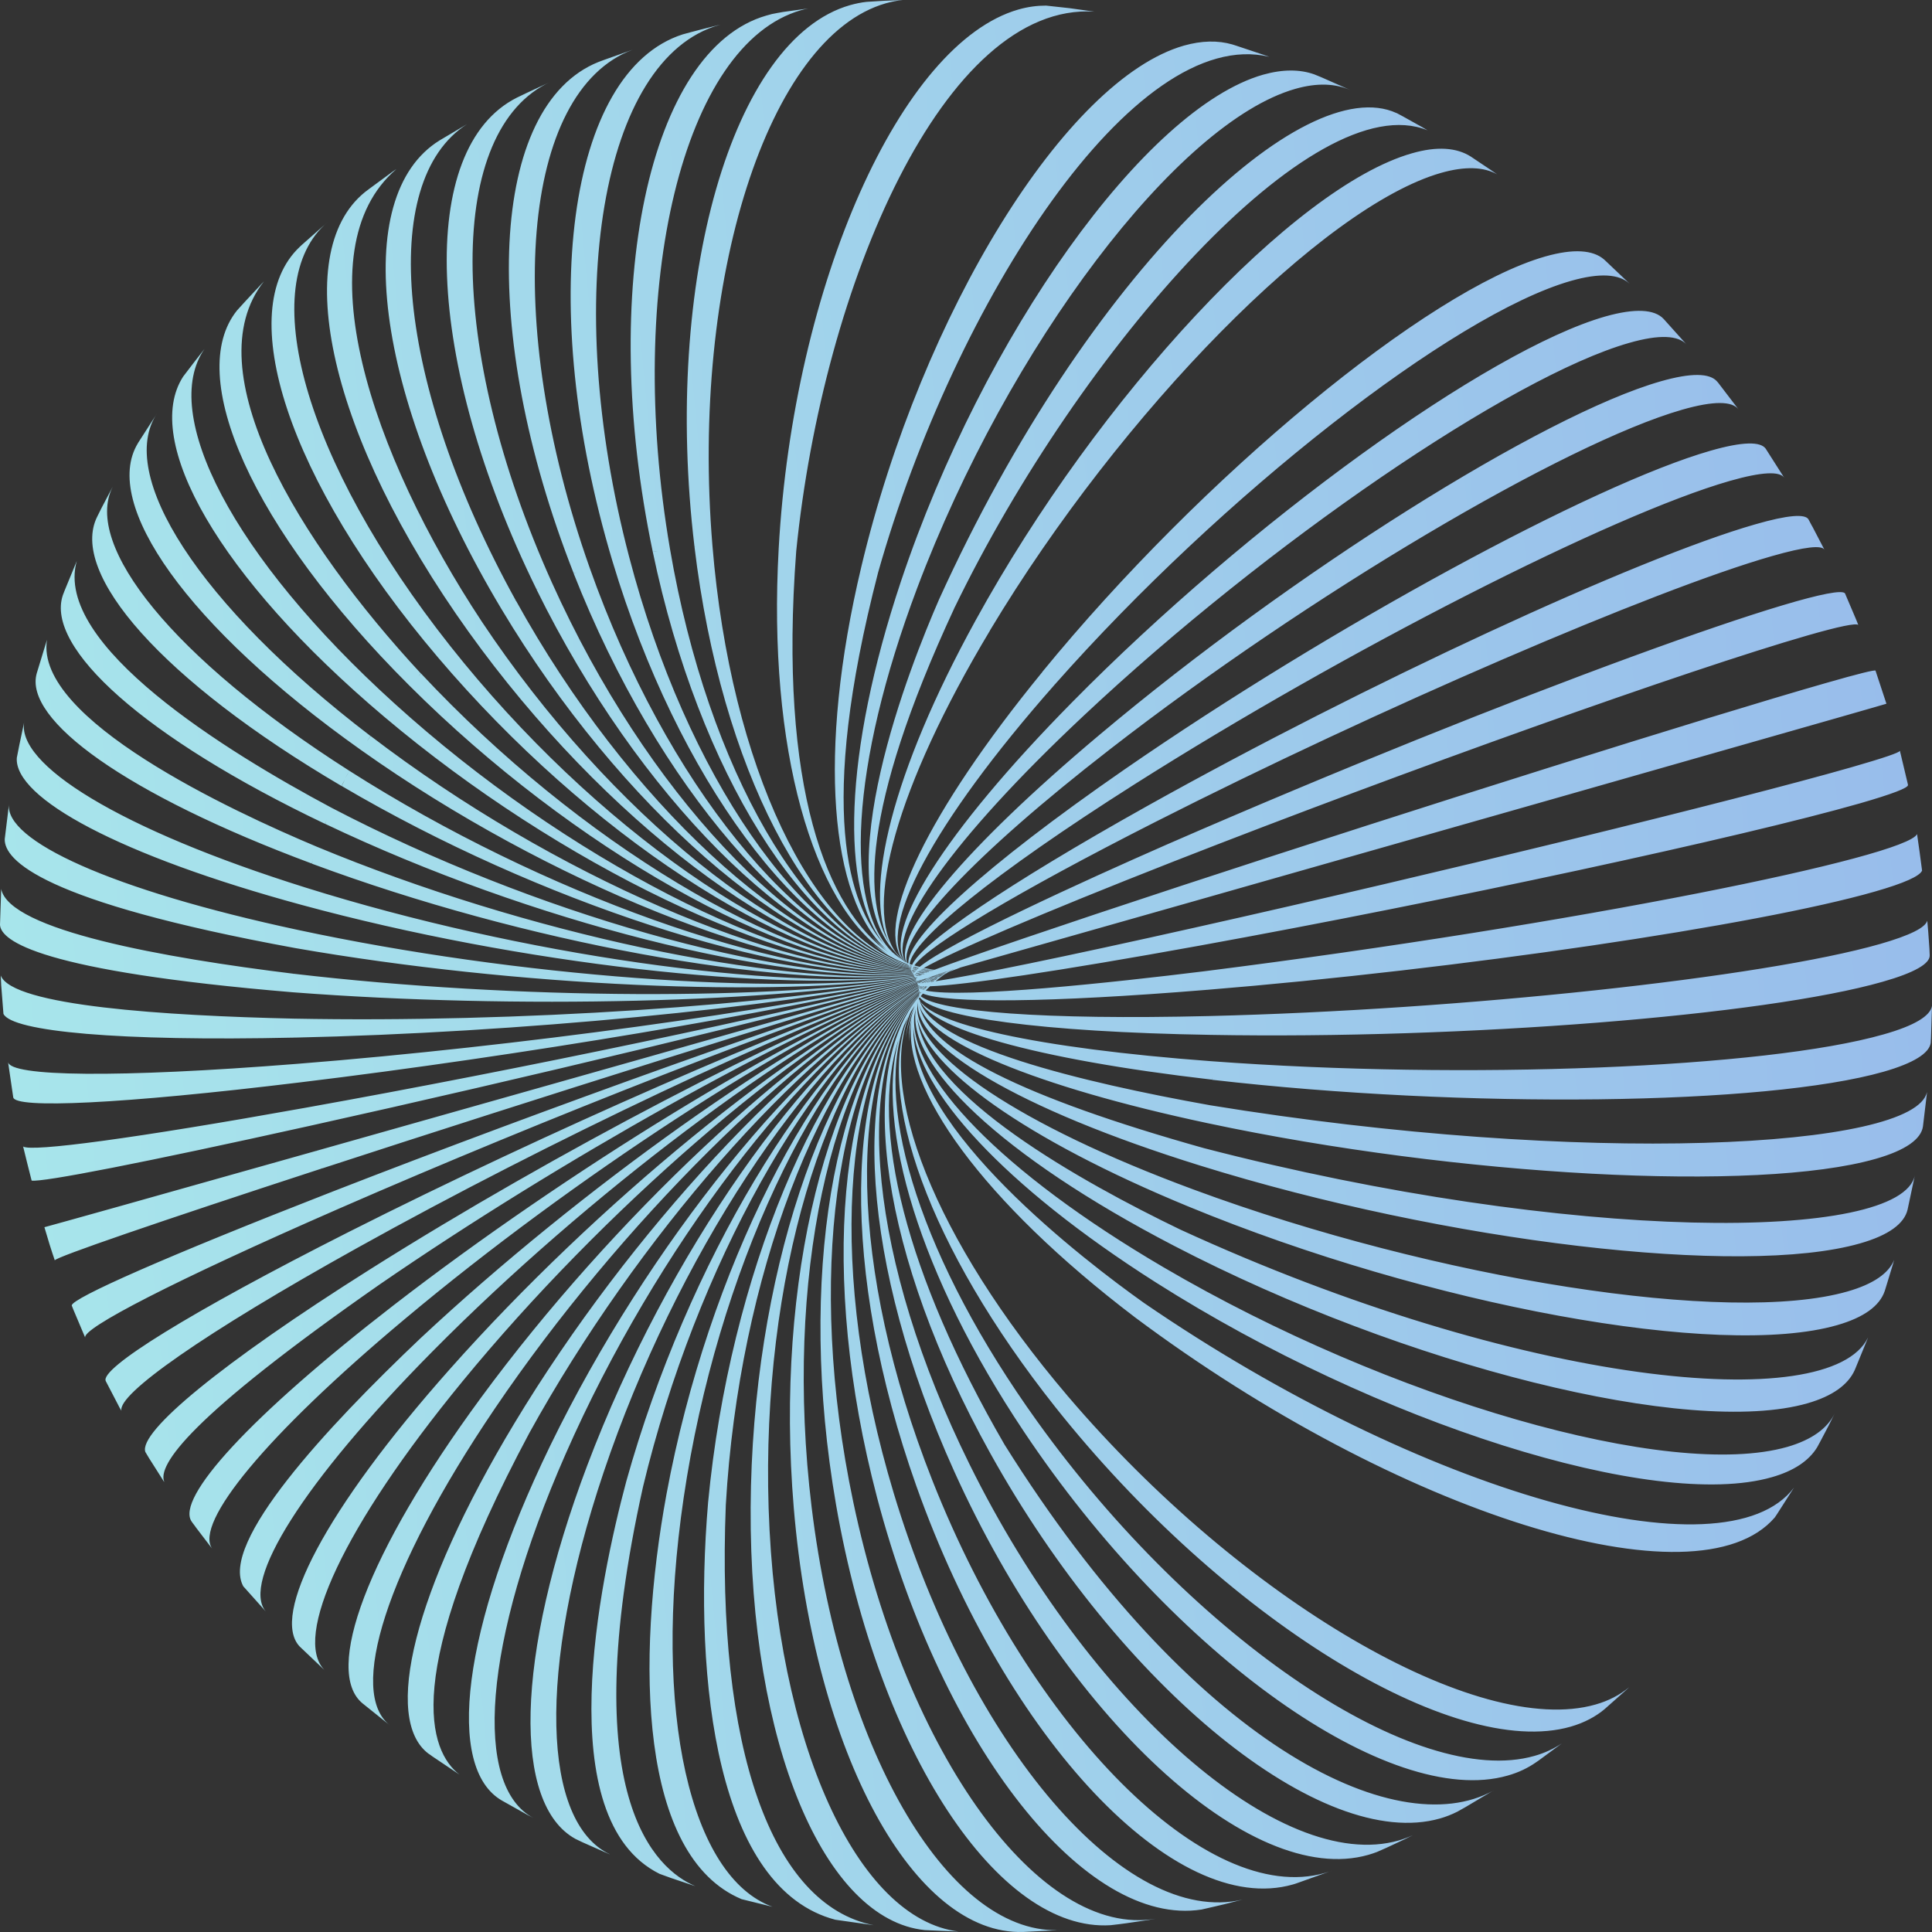 <svg width="80" height="80" viewBox="0 0 80 80" fill="none" xmlns="http://www.w3.org/2000/svg">
<rect x="0" y="0" width="80" height="80" fill="#333333" stroke="none"/>
<path opacity="0.9" d="M77.988 42.834C73.113 44.228 60.649 44.723 50.149 43.942C50.149 43.978 50.149 44.02 50.149 44.056C50.149 44.02 50.149 43.978 50.149 43.942C42.881 43.4 38.464 42.388 38.042 41.351C38.054 41.333 38.071 41.315 38.083 41.297C38.708 42.114 43.077 42.733 50.131 42.852C50.131 42.805 50.125 42.757 50.125 42.709C50.125 42.757 50.131 42.805 50.131 42.852C60.619 43.037 73.077 42.048 77.952 40.654C79.292 40.273 79.923 39.898 79.905 39.552L79.893 39.278L79.875 39.022C79.857 38.736 79.833 38.432 79.804 38.123C79.726 38.409 79.095 38.73 77.851 39.088C72.976 40.481 60.542 41.816 50.077 42.072C50.077 42.09 50.077 42.108 50.083 42.126C50.083 42.108 50.083 42.09 50.077 42.072C43.214 42.239 38.905 41.893 38.125 41.25C38.155 41.214 38.184 41.178 38.214 41.143C39.208 41.548 43.417 41.524 49.964 40.988C49.964 40.982 49.964 40.97 49.964 40.964C49.964 40.97 49.964 40.982 49.97 40.988C60.375 40.136 72.756 38.319 77.631 36.919C78.857 36.568 79.494 36.276 79.589 36.05C79.524 35.537 79.452 35.025 79.381 34.537C78.958 35.472 65.381 38.26 49.857 40.219C49.857 40.231 49.863 40.249 49.863 40.261C49.863 40.249 49.857 40.231 49.857 40.219C46.077 40.684 39.923 41.351 38.333 41.018C38.393 40.958 38.446 40.898 38.512 40.839C39.887 40.797 43.816 40.219 49.661 39.159C49.661 39.153 49.655 39.141 49.655 39.135C49.655 39.141 49.661 39.153 49.661 39.159C59.893 37.301 72.131 34.662 77.006 33.268C78.369 32.875 79.012 32.625 79.006 32.505C79 32.488 79 32.464 78.994 32.446L78.702 31.219C78.691 31.177 78.679 31.136 78.673 31.088C78.649 31.165 78 31.386 76.655 31.773C71.78 33.167 59.619 36.139 49.482 38.409C49.482 38.414 49.482 38.414 49.488 38.42C49.488 38.414 49.488 38.414 49.482 38.409C44.036 39.63 40.286 40.398 38.738 40.63C38.881 40.517 39.024 40.404 39.179 40.303C39.184 40.303 39.191 40.297 39.191 40.297C39.202 40.291 39.22 40.285 39.232 40.273L39.298 40.243C39.316 40.231 39.339 40.225 39.363 40.213C39.375 40.207 39.387 40.202 39.399 40.202H39.405C39.464 40.178 39.53 40.154 39.595 40.13H39.601C39.661 40.106 39.72 40.082 39.78 40.059C41.649 39.528 44.875 38.611 49.184 37.39C49.179 37.378 49.173 37.36 49.173 37.348C49.179 37.36 49.184 37.378 49.184 37.39C59.155 34.555 71.191 31.124 76.066 29.73C77.452 29.331 78.107 29.146 78.113 29.14L77.661 27.77C77.643 27.728 76.976 27.889 75.589 28.288C70.714 29.682 58.786 33.435 48.946 36.669C48.952 36.681 48.952 36.693 48.958 36.705C48.952 36.693 48.952 36.681 48.946 36.669C43.78 38.367 40.22 39.582 38.702 40.154C38.554 40.136 38.405 40.112 38.256 40.082C39.429 39.409 43.054 37.849 48.577 35.68C48.571 35.674 48.571 35.663 48.566 35.657C48.571 35.663 48.571 35.674 48.577 35.68C58.214 31.904 69.976 27.71 74.851 26.311C76.161 25.935 76.839 25.798 76.946 25.876C76.905 25.768 76.863 25.661 76.816 25.554L76.405 24.589C76.405 24.583 76.399 24.577 76.399 24.571C75.934 23.958 62.607 28.735 48.286 34.983C48.292 34.995 48.298 35.013 48.304 35.025C48.298 35.013 48.292 34.995 48.286 34.983C44.857 36.49 39.345 38.998 38.083 40.035C38.012 40.017 37.934 39.999 37.863 39.975C38.476 39.135 42.03 36.985 47.839 34.036C47.839 34.03 47.833 34.03 47.833 34.025C47.833 34.03 47.839 34.03 47.839 34.036C57.066 29.354 68.494 24.422 73.369 23.028C74.738 22.635 75.441 22.564 75.548 22.766L75.042 21.795C75.036 21.79 75.036 21.784 75.03 21.778L74.893 21.521C74.893 21.515 74.887 21.515 74.887 21.509C74.756 21.271 74.036 21.319 72.679 21.712C67.804 23.106 56.53 28.33 47.494 33.381C47.494 33.381 47.494 33.387 47.5 33.387C47.5 33.387 47.5 33.381 47.494 33.381C41.637 36.657 38.161 39.052 37.768 39.951C37.75 39.945 37.738 39.939 37.72 39.939C37.702 39.934 37.684 39.922 37.667 39.916C37.774 38.933 41.113 36.199 46.97 32.482C46.964 32.47 46.952 32.458 46.946 32.446C46.952 32.458 46.964 32.47 46.97 32.482C55.714 26.936 66.756 21.307 71.631 19.913C72.964 19.532 73.696 19.508 73.881 19.782C73.875 19.776 73.875 19.77 73.869 19.764L73.125 18.597C73.125 18.591 73.119 18.591 73.119 18.585C72.905 18.275 72.161 18.281 70.833 18.662C65.958 20.056 55.095 25.965 46.571 31.856C46.577 31.868 46.583 31.874 46.589 31.886C46.583 31.874 46.577 31.868 46.571 31.856C40.756 35.877 37.53 38.849 37.613 39.892C37.595 39.886 37.577 39.874 37.559 39.868C37.214 38.754 40.256 35.448 45.982 31.01C45.976 31.004 45.97 30.992 45.964 30.986C45.97 30.992 45.976 31.004 45.982 31.01C54.179 24.649 64.78 18.364 69.655 16.965C70.964 16.589 71.732 16.607 71.988 16.953L71.839 16.756L71.179 15.892C71.155 15.863 71.131 15.827 71.101 15.797C70.798 15.446 70.03 15.428 68.762 15.791C63.887 17.185 53.488 23.737 45.536 30.421C45.548 30.433 45.554 30.445 45.566 30.456C45.554 30.445 45.548 30.433 45.536 30.421C39.899 35.156 37.006 38.688 37.53 39.85C37.518 39.844 37.512 39.838 37.5 39.838C36.732 38.617 39.399 34.769 44.881 29.628C52.47 22.504 62.577 15.595 67.452 14.201C68.714 13.837 69.5 13.885 69.845 14.272C69.839 14.266 69.839 14.266 69.833 14.26L68.887 13.206C68.512 12.807 67.714 12.753 66.47 13.105C61.595 14.498 51.708 21.652 44.393 29.08C44.393 29.08 44.393 29.08 44.393 29.086C44.393 29.086 44.393 29.086 44.393 29.08C39.048 34.501 36.548 38.575 37.488 39.832L37.482 39.826C37.476 39.82 37.47 39.82 37.464 39.814C36.316 38.498 38.559 34.138 43.679 28.342C43.667 28.33 43.655 28.324 43.649 28.312C43.661 28.324 43.673 28.33 43.679 28.342C50.601 20.509 60.167 13.027 65.042 11.633C66.244 11.288 67.048 11.347 67.476 11.746C67.464 11.735 67.452 11.723 67.441 11.711L66.512 10.829C66.482 10.799 66.452 10.776 66.423 10.746C65.964 10.347 65.155 10.287 63.982 10.621C59.107 12.015 49.78 19.723 43.149 27.835C43.155 27.841 43.161 27.847 43.173 27.859C43.167 27.853 43.155 27.847 43.149 27.841C38.381 33.673 36.304 38.129 37.327 39.648C37.262 39.558 37.202 39.463 37.149 39.362C37.232 39.546 37.339 39.689 37.441 39.791C37.423 39.779 37.405 39.767 37.393 39.749C37.411 39.767 37.434 39.785 37.452 39.797C37.458 39.802 37.458 39.802 37.464 39.808C37.452 39.802 37.441 39.797 37.429 39.791C37.357 39.731 37.286 39.665 37.22 39.6C37.274 39.654 37.333 39.701 37.393 39.749C37.298 39.665 37.202 39.57 37.107 39.457C35.756 37.64 37.095 32.607 40.994 26.108C40.994 26.108 40.994 26.108 40.988 26.102H40.994C46.434 17.036 54.792 8.554 59.667 7.16C60.667 6.874 61.441 6.91 61.994 7.219C61.899 7.154 61.804 7.088 61.708 7.023L60.899 6.481C60.316 6.112 59.506 6.046 58.458 6.35C53.583 7.744 45.494 16.405 40.393 25.697C36.946 31.963 35.744 36.919 36.821 39.046C35.845 37.414 35.566 33.679 39.524 25.167C39.512 25.161 39.5 25.155 39.488 25.143C39.5 25.149 39.512 25.155 39.524 25.167C44.726 14.427 54.411 3.473 59.113 5.397C59.036 5.349 58.958 5.307 58.881 5.26L58.155 4.855C58.143 4.849 58.131 4.843 58.113 4.831L57.833 4.682C57.833 4.682 57.833 4.682 57.827 4.682C54.006 2.925 45.095 11.163 38.887 24.815C38.893 24.821 38.905 24.821 38.911 24.827C38.905 24.821 38.893 24.821 38.887 24.815C37.696 27.538 34.232 36.258 37.042 39.403C37.149 39.546 37.274 39.671 37.411 39.773C37.405 39.767 37.399 39.767 37.393 39.761C37.256 39.671 37.113 39.57 36.964 39.439C34.952 37.485 35.196 31.743 37.976 24.357C37.964 24.351 37.958 24.345 37.946 24.345C37.958 24.351 37.964 24.357 37.976 24.357C41.75 14.332 48.756 5.075 53.631 3.681C54.542 3.419 55.309 3.455 55.941 3.741L54.714 3.199C54.619 3.157 54.524 3.121 54.423 3.08C53.821 2.865 53.113 2.865 52.304 3.092C47.429 4.485 40.72 13.873 37.309 24.065C37.321 24.071 37.339 24.077 37.351 24.083C37.339 24.077 37.321 24.071 37.309 24.065C34.923 31.207 34.792 36.848 36.613 39.099C35.161 37.491 33.816 33.518 36.363 23.696C36.363 23.696 36.357 23.696 36.357 23.69C36.357 23.69 36.363 23.69 36.363 23.696C39.53 12.515 46.958 1.007 52.559 2.353C52.476 2.323 52.387 2.293 52.304 2.264L51.196 1.894C51.143 1.876 51.089 1.858 51.03 1.841C50.434 1.668 49.762 1.68 49.024 1.888C44.149 3.282 38.173 12.944 35.667 23.463C35.673 23.463 35.679 23.469 35.684 23.469C35.679 23.469 35.673 23.463 35.667 23.463C33.833 31.159 34.375 37.187 36.702 39.32C36.488 39.153 36.292 38.968 36.107 38.766C36.321 39.028 36.548 39.254 36.792 39.439C34.262 37.67 32.226 32.642 32.97 22.82C32.958 22.82 32.946 22.814 32.934 22.814C32.946 22.814 32.958 22.82 32.97 22.82C34.077 11.77 39.113 0.089 45.316 0.482L44.292 0.339C43.976 0.304 43.649 0.268 43.316 0.232C42.946 0.232 42.566 0.28 42.173 0.393C37.298 1.787 32.851 11.782 32.244 22.713C32.256 22.713 32.274 22.719 32.286 22.719C32.274 22.719 32.256 22.713 32.244 22.713C31.78 31.016 33.661 37.467 36.732 39.487C36.524 39.368 36.316 39.236 36.119 39.093C36.589 39.475 37.083 39.761 37.595 39.934C37.601 39.939 37.607 39.951 37.613 39.957C33.667 38.748 30.256 31.791 29.5 22.588C29.494 22.588 29.488 22.588 29.482 22.588C29.488 22.588 29.494 22.588 29.5 22.588C28.589 11.586 31.804 1.531 36.679 0.137C36.917 0.071 37.149 0.024 37.381 0C36.869 0.018 36.351 0.042 35.881 0.077C35.655 0.101 35.429 0.149 35.196 0.214C30.321 1.608 27.441 11.645 28.756 22.629C28.774 22.629 28.786 22.629 28.804 22.629C28.786 22.629 28.774 22.629 28.756 22.635C29.863 31.85 33.571 38.808 37.619 39.981C37.625 39.987 37.625 39.993 37.631 39.999C33.452 38.873 29.321 31.94 27.744 22.737C27.613 22.754 27.482 22.772 27.345 22.79C27.476 22.772 27.607 22.754 27.744 22.737C25.869 11.806 28.298 1.817 33.167 0.423C33.268 0.393 33.369 0.369 33.47 0.351C33.107 0.399 32.75 0.453 32.434 0.494L32.196 0.536C32.042 0.56 31.887 0.596 31.738 0.643C26.863 2.037 24.756 11.979 27.03 22.85C27.095 22.838 27.161 22.826 27.226 22.82C27.161 22.832 27.095 22.844 27.03 22.85C28.946 32.029 33.375 38.933 37.643 40.017C37.649 40.023 37.649 40.029 37.655 40.035C33.268 39.004 28.429 32.16 26.048 23.046C26.042 23.046 26.036 23.046 26.036 23.052C26.042 23.052 26.048 23.052 26.048 23.046C23.232 12.283 24.905 2.43 29.774 1.036C29.792 1.03 29.816 1.025 29.833 1.019C29.816 1.025 29.804 1.025 29.786 1.03L28.982 1.233C28.738 1.299 28.494 1.358 28.268 1.424C23.5 2.954 22.191 12.652 25.357 23.225C25.411 23.213 25.458 23.201 25.512 23.183C25.458 23.195 25.411 23.213 25.357 23.225C28.071 32.279 33.196 39.064 37.667 40.053C37.673 40.059 37.673 40.065 37.679 40.07C33.101 39.141 27.583 32.458 24.417 23.511C24.405 23.517 24.393 23.517 24.381 23.523C24.393 23.517 24.405 23.517 24.417 23.511C20.786 13.236 21.601 3.782 26.191 2.061L25.036 2.472C24.952 2.502 24.863 2.538 24.78 2.567C20.286 4.372 19.792 13.665 23.756 23.743C23.798 23.725 23.833 23.713 23.875 23.702C23.833 23.713 23.798 23.731 23.756 23.749C27.238 32.601 33.03 39.201 37.684 40.082C37.684 40.082 37.684 40.082 37.684 40.088L37.691 40.1C32.934 39.278 26.768 32.815 22.851 24.119C22.833 24.125 22.816 24.136 22.798 24.142C22.816 24.136 22.833 24.125 22.851 24.119C18.464 14.373 18.5 5.361 22.792 3.389C22.774 3.395 22.762 3.401 22.744 3.413L21.809 3.848L21.524 3.985C21.482 4.003 21.441 4.027 21.399 4.045C17.268 6.129 17.554 14.927 22.22 24.41C22.25 24.398 22.28 24.381 22.309 24.369C22.28 24.381 22.25 24.398 22.22 24.416C26.441 32.988 32.875 39.344 37.696 40.112L37.702 40.124C37.702 40.124 37.702 40.124 37.702 40.13C32.792 39.433 25.994 33.25 21.363 24.869C21.339 24.881 21.316 24.893 21.292 24.905C21.316 24.893 21.339 24.881 21.357 24.863C16.393 15.886 15.631 7.511 19.339 5.141C19.321 5.152 19.298 5.164 19.28 5.176L18.202 5.814C14.476 8.119 15.47 16.375 20.762 25.215C20.786 25.203 20.804 25.191 20.827 25.173C20.804 25.185 20.786 25.203 20.762 25.215C25.684 33.441 32.732 39.487 37.708 40.136C37.714 40.142 37.714 40.148 37.72 40.154C32.661 39.582 25.28 33.739 19.958 25.751C19.929 25.768 19.905 25.792 19.875 25.81C19.905 25.792 19.929 25.768 19.958 25.751C15.375 18.823 12.506 10.341 16.417 6.999C16.369 7.035 16.316 7.071 16.268 7.1L15.304 7.809C15.238 7.857 15.173 7.91 15.107 7.958C11.964 10.514 13.631 18.102 19.399 26.156C19.411 26.144 19.429 26.132 19.441 26.126C19.429 26.138 19.411 26.15 19.399 26.156C24.994 33.965 32.613 39.654 37.726 40.166C37.726 40.166 37.726 40.166 37.732 40.172C37.732 40.178 37.732 40.178 37.738 40.184C32.548 39.743 24.613 34.292 18.649 26.757C18.619 26.787 18.583 26.811 18.554 26.841C18.583 26.811 18.619 26.787 18.649 26.757C12.548 19.043 10.566 11.741 13.566 9.197L12.488 10.15C12.458 10.174 12.434 10.198 12.405 10.228C9.655 12.837 11.875 19.848 18.131 27.216C18.137 27.21 18.149 27.204 18.155 27.192C18.149 27.198 18.137 27.204 18.131 27.216C24.345 34.537 32.5 39.814 37.738 40.196C37.738 40.202 37.744 40.208 37.744 40.208V40.213C32.434 39.91 23.988 34.9 17.434 27.889C17.399 27.925 17.363 27.966 17.321 28.002C17.357 27.966 17.393 27.925 17.429 27.889C12.381 22.451 8.03 15.332 10.929 11.651C10.899 11.681 10.869 11.711 10.839 11.746L10.173 12.461C10.054 12.592 9.935 12.723 9.815 12.854C7.655 15.541 10.393 21.849 16.958 28.395L16.964 28.389L16.958 28.395C23.75 35.174 32.393 39.987 37.75 40.225C37.75 40.231 37.756 40.231 37.756 40.237C37.756 40.237 37.756 40.243 37.762 40.243C32.351 40.082 23.434 35.567 16.333 29.128C16.292 29.182 16.25 29.229 16.208 29.283C16.25 29.229 16.292 29.176 16.333 29.128C9.607 23.034 6.607 17.125 8.47 14.445C8.167 14.832 7.857 15.231 7.583 15.595C5.875 18.239 9.048 23.886 15.905 29.676C15.982 29.575 16.059 29.474 16.137 29.372C16.059 29.474 15.982 29.575 15.905 29.676C23.22 35.853 32.316 40.154 37.768 40.255C37.774 40.261 37.774 40.267 37.78 40.273C32.274 40.261 22.934 36.276 15.345 30.474C15.298 30.546 15.25 30.623 15.196 30.695C15.244 30.623 15.292 30.546 15.339 30.474C8.19 25.012 4.81 19.639 6.506 17.113L5.732 18.317C5.72 18.329 5.714 18.346 5.708 18.358C4.196 20.848 7.726 25.935 14.958 31.064C15.024 30.963 15.089 30.855 15.155 30.754C15.089 30.855 15.024 30.957 14.958 31.064C22.744 36.586 32.244 40.339 37.78 40.285C37.786 40.291 37.792 40.297 37.798 40.303C32.214 40.446 22.5 37.038 14.464 31.916C14.405 32.023 14.351 32.13 14.292 32.237C14.345 32.13 14.405 32.023 14.464 31.916C7.149 27.252 3.435 22.576 4.667 20.157C4.655 20.181 4.643 20.199 4.631 20.223L4.208 21.027L4.024 21.396C2.857 23.737 6.696 28.169 14.143 32.547C14.184 32.458 14.232 32.368 14.28 32.285C14.232 32.374 14.191 32.464 14.149 32.547C22.351 37.372 32.214 40.529 37.821 40.315C37.827 40.321 37.827 40.321 37.833 40.327C37.833 40.333 37.833 40.333 37.833 40.333C32.191 40.636 22.143 37.843 13.726 33.447C13.673 33.566 13.625 33.685 13.577 33.804C13.625 33.685 13.679 33.566 13.726 33.447C9.369 31.123 2.196 26.698 3.179 23.231L2.667 24.476C2.643 24.535 2.625 24.589 2.601 24.649C1.875 26.817 5.952 30.534 13.458 34.114C13.482 34.048 13.512 33.977 13.542 33.911C13.512 33.977 13.488 34.048 13.464 34.114C22.012 38.188 32.167 40.72 37.833 40.35C37.833 40.356 37.827 40.362 37.827 40.362V40.368C32.131 40.827 21.827 38.677 13.119 35.061V35.067V35.061C9.583 33.578 1.417 29.771 1.946 26.495C1.929 26.543 1.911 26.596 1.899 26.644L1.524 27.871C0.958 29.801 5.232 32.899 12.911 35.758C12.929 35.698 12.946 35.645 12.964 35.591C12.946 35.645 12.929 35.704 12.917 35.764C21.738 39.046 32.131 40.91 37.845 40.386L37.851 40.404C32.113 41.023 21.607 39.558 12.655 36.753C12.655 36.764 12.649 36.77 12.649 36.782C12.649 36.77 12.655 36.764 12.655 36.753C4.952 34.34 0.601 31.63 1.012 29.843V29.849L0.804 30.832C0.768 31.01 0.732 31.195 0.696 31.38C0.583 33.048 4.958 35.424 12.5 37.473C12.512 37.426 12.518 37.378 12.53 37.33C12.518 37.378 12.512 37.426 12.5 37.473C21.536 39.928 32.107 41.101 37.857 40.416L37.863 40.434C32.101 41.22 21.452 40.458 12.327 38.504C12.327 38.522 12.321 38.54 12.321 38.557C12.321 38.54 12.327 38.522 12.327 38.504C4.607 36.848 0.155 34.799 0.375 33.286L0.196 34.745C0.173 35.603 1.702 37.33 12.238 39.26C12.244 39.219 12.244 39.183 12.25 39.141C12.244 39.183 12.244 39.219 12.238 39.26C21.411 40.857 32.107 41.315 37.875 40.458C37.881 40.464 37.893 40.47 37.911 40.47C32.143 41.429 21.393 41.405 12.161 40.321C12.161 40.344 12.155 40.374 12.155 40.398C12.155 40.374 12.155 40.344 12.161 40.321C6.815 39.665 0.375 38.522 0.048 36.806C0.048 36.824 0.048 36.842 0.048 36.86L0 38.295C0.036 38.962 1.667 40.213 12.137 41.089C12.137 41.059 12.137 41.023 12.137 40.994C12.137 41.023 12.137 41.059 12.137 41.089C21.405 41.798 32.202 41.512 37.958 40.475C37.97 40.475 37.982 40.475 37.994 40.475C37.982 40.481 37.97 40.487 37.958 40.493C32.202 41.625 21.411 42.358 12.155 42.179C12.155 42.239 12.161 42.298 12.161 42.358C12.161 42.298 12.155 42.239 12.155 42.179C6.881 42.06 0.5 41.655 0.03 40.392L0.048 40.744V40.773C0.077 41.143 0.107 41.56 0.143 41.983C0.506 42.715 4.917 43.126 12.202 42.965C12.202 42.953 12.202 42.942 12.202 42.924C12.202 42.936 12.202 42.947 12.208 42.965C21.429 42.763 32.173 41.715 37.934 40.517C37.923 40.529 37.917 40.535 37.917 40.541C32.161 41.84 21.476 43.323 12.321 44.05C12.321 44.061 12.321 44.073 12.327 44.085C12.327 44.073 12.321 44.061 12.321 44.05C4.827 44.645 0.405 44.58 0.333 43.972L0.548 45.437C0.619 45.914 5 45.723 12.434 44.818C12.434 44.8 12.429 44.788 12.429 44.77C12.429 44.788 12.434 44.8 12.434 44.818C21.536 43.716 32.179 41.917 37.929 40.553V40.559C37.929 40.565 37.929 40.565 37.934 40.571C32.208 42.03 21.643 44.258 12.637 45.872V45.878V45.872C5.565 47.141 1.31 47.707 0.958 47.475C1.065 47.921 1.185 48.398 1.31 48.886C1.768 48.958 5.94 48.148 12.809 46.623V46.617V46.623C21.732 44.645 32.226 42.114 37.934 40.589C37.934 40.595 37.934 40.595 37.941 40.601L37.946 40.612C32.262 42.233 21.881 45.175 13.101 47.653C13.107 47.665 13.113 47.683 13.113 47.695C13.107 47.683 13.101 47.665 13.101 47.653C6.274 49.583 2.179 50.727 1.839 50.816C1.976 51.293 2.119 51.752 2.268 52.186C2.369 52.037 6.417 50.638 13.339 48.38C13.333 48.374 13.333 48.362 13.333 48.356C13.339 48.362 13.339 48.374 13.345 48.38C22.309 45.455 33 42.096 38.524 40.464C38.661 40.428 38.816 40.38 39 40.327C33.655 41.953 22.75 45.843 13.714 49.363C13.72 49.375 13.726 49.387 13.726 49.399C13.72 49.387 13.714 49.375 13.714 49.363C6.899 52.02 2.97 53.759 2.97 54.057C2.994 54.11 3.012 54.164 3.036 54.224L3.524 55.379C3.524 55.385 3.524 55.385 3.53 55.391C3.363 55.022 7.208 53.032 14.006 50.06C14 50.048 13.994 50.03 13.988 50.018C13.994 50.03 14 50.048 14.006 50.06C22.607 46.301 32.982 42.257 38.476 40.499C38.327 40.547 38.214 40.595 38.137 40.624C32.601 42.519 22.661 46.861 14.452 51.007C14.452 51.013 14.458 51.013 14.458 51.019C14.458 51.013 14.452 51.013 14.452 51.007C7.81 54.366 4.113 56.678 4.381 57.19L4.923 58.232L4.94 58.268C4.97 58.316 5 58.369 5.03 58.417C4.851 57.738 8.411 55.224 14.804 51.668C14.798 51.662 14.798 51.656 14.792 51.65C14.798 51.656 14.798 51.662 14.804 51.668C22.786 47.224 32.512 42.644 38.036 40.672C38.012 40.69 37.994 40.702 37.988 40.708C32.5 42.775 23.024 47.701 15.321 52.562C15.327 52.574 15.333 52.585 15.345 52.597C15.339 52.585 15.327 52.574 15.321 52.562C9.119 56.475 5.732 59.299 6.018 60.121C6.065 60.204 6.119 60.293 6.167 60.371L6.756 61.3C6.768 61.324 6.786 61.348 6.804 61.365C6.506 60.675 7.821 58.697 15.72 53.187C15.714 53.181 15.714 53.175 15.708 53.169C15.714 53.175 15.714 53.181 15.72 53.187C23.226 48.023 32.53 42.84 37.982 40.72L37.988 40.738C32.589 42.942 23.524 48.463 16.309 54.039C16.316 54.051 16.327 54.057 16.333 54.069C16.327 54.057 16.316 54.051 16.309 54.039C10.327 58.661 7.268 62.045 7.935 63.004C7.97 63.051 8 63.099 8.036 63.141L8.101 63.23C8.113 63.242 8.119 63.26 8.131 63.272L8.708 64.028C8.732 64.058 8.756 64.088 8.78 64.118C8.06 63.057 10.964 59.471 16.756 54.623C16.75 54.611 16.738 54.599 16.732 54.587C16.738 54.599 16.75 54.611 16.756 54.623C23.75 48.761 32.631 43.007 37.994 40.744C37.994 40.749 38 40.755 38 40.761C32.696 43.096 24.089 49.172 17.411 55.415C17.417 55.421 17.417 55.421 17.423 55.427C17.417 55.421 17.417 55.421 17.411 55.415C13.512 59.114 9.077 63.897 10.077 65.69C10.083 65.696 10.083 65.702 10.089 65.702L10.941 66.655C10.958 66.679 10.976 66.697 11 66.721C10 65.499 12.506 61.419 17.905 55.963C17.899 55.957 17.893 55.951 17.887 55.939C17.893 55.945 17.899 55.951 17.905 55.963C24.339 49.458 32.75 43.162 38.006 40.773C38.006 40.773 38.006 40.773 38.006 40.779V40.785C38.006 40.791 38.006 40.791 38.012 40.797C32.821 43.251 24.702 49.845 18.619 56.702C18.631 56.707 18.637 56.719 18.649 56.725C18.637 56.719 18.631 56.707 18.619 56.702C13.452 62.521 11.208 66.899 12.405 68.174C12.446 68.216 12.494 68.257 12.536 68.299L13.369 69.091C13.387 69.109 13.411 69.127 13.429 69.145C12.131 67.799 14.191 63.242 19.149 57.202C19.143 57.196 19.137 57.196 19.137 57.19C19.143 57.196 19.149 57.196 19.149 57.202C24.976 50.096 32.881 43.305 38.024 40.803C38.03 40.809 38.036 40.809 38.042 40.815C32.97 43.376 25.375 50.447 19.917 57.875C19.929 57.881 19.934 57.893 19.946 57.899C19.934 57.893 19.923 57.881 19.917 57.875C15.167 64.338 13.405 69.21 15.012 70.533L16.149 71.444C14.405 70.098 15.946 65.035 20.488 58.328C20.476 58.322 20.464 58.31 20.458 58.304C20.47 58.31 20.482 58.322 20.488 58.328C25.667 50.679 33.024 43.436 38.042 40.827C38.036 40.833 38.036 40.845 38.03 40.851C33.089 43.525 26.077 51.007 21.304 58.929C21.309 58.935 21.316 58.935 21.316 58.941C21.309 58.935 21.304 58.935 21.304 58.929C17.101 65.904 15.857 71.188 17.738 72.612C17.792 72.647 17.845 72.683 17.899 72.725L19.024 73.481C17.792 72.522 16.536 69.413 21.917 59.34C21.905 59.334 21.899 59.328 21.887 59.322C21.899 59.328 21.905 59.334 21.917 59.34C26.393 51.227 33.149 43.591 38.036 40.869C38.036 40.875 38.036 40.875 38.036 40.88V40.892C33.232 43.674 26.839 51.513 22.78 59.87C22.792 59.876 22.798 59.882 22.809 59.888C22.798 59.882 22.792 59.876 22.78 59.87C19.095 67.471 18.452 73.219 20.786 74.559L21.839 75.149L22.089 75.28C19.595 73.958 19.976 68.043 23.417 60.216C23.411 60.216 23.411 60.21 23.405 60.21C23.411 60.21 23.417 60.216 23.417 60.216C27.161 51.692 33.298 43.722 38.036 40.898V40.916C33.381 43.787 27.625 51.936 24.321 60.669C24.333 60.675 24.345 60.681 24.357 60.687C24.345 60.681 24.333 60.675 24.321 60.669C21.298 68.662 21.244 74.726 23.827 76.144C23.929 76.192 24.024 76.239 24.125 76.287L25.214 76.769C25.226 76.775 25.238 76.781 25.25 76.781C22.464 75.453 22.22 69.21 24.994 60.966C24.982 60.961 24.97 60.955 24.958 60.949C24.97 60.955 24.982 60.961 24.994 60.966C27.976 52.103 33.458 43.841 38.048 40.934V40.946V40.952C33.554 43.907 28.458 52.305 25.934 61.336C25.941 61.336 25.946 61.342 25.952 61.342C25.946 61.342 25.941 61.336 25.934 61.336C24.827 65.47 22.75 75.322 27.309 77.591C27.47 77.651 27.631 77.711 27.786 77.764L28.708 78.074C28.732 78.08 28.756 78.092 28.786 78.098C27.167 77.413 23.768 74.428 26.625 61.568C26.613 61.562 26.601 61.562 26.589 61.556C26.601 61.562 26.613 61.562 26.625 61.568C28.816 52.431 33.625 43.948 38.048 40.964C38.048 40.97 38.054 40.976 38.054 40.982C33.732 44.002 29.321 52.591 27.601 61.854C27.607 61.854 27.619 61.86 27.625 61.86C27.619 61.86 27.607 61.854 27.601 61.854C26.316 68.841 26.476 76.865 30.708 78.64C31.137 78.747 31.566 78.854 31.988 78.956C28.607 77.728 26.988 70.974 28.309 62.021C28.304 62.021 28.304 62.021 28.298 62.021C28.304 62.021 28.304 62.021 28.309 62.021C29.684 52.687 33.804 44.038 38.054 40.988C38.054 40.994 38.054 41.006 38.054 41.012C33.917 44.091 30.214 52.806 29.321 62.211C29.333 62.211 29.351 62.217 29.363 62.217C29.351 62.217 29.333 62.211 29.321 62.211C28.684 69.729 29.732 78.217 34.589 79.492L36.179 79.718C31.941 78.878 29.655 72.374 30.054 62.319C30.042 62.319 30.03 62.313 30.018 62.313C30.03 62.313 30.042 62.319 30.054 62.319C30.595 52.877 34 44.133 38.059 41.029V41.035V41.047C34.113 44.181 31.137 52.943 31.083 62.414C31.089 62.414 31.101 62.414 31.107 62.414C31.101 62.414 31.089 62.414 31.083 62.414C31.03 72.236 34.149 79.492 38.292 79.921C38.744 79.944 39.232 79.962 39.696 79.98C35.524 79.474 32.143 72.231 31.827 62.45C31.816 62.45 31.798 62.45 31.786 62.45C31.798 62.45 31.816 62.45 31.827 62.45C31.524 52.978 34.196 44.21 38.059 41.065V41.083C34.321 44.246 32.071 52.996 32.869 62.444C32.875 62.444 32.887 62.444 32.893 62.444C32.887 62.444 32.875 62.444 32.869 62.444C33.732 72.683 37.869 80.141 42.369 79.998L44.006 79.915C39.411 80.248 34.869 72.749 33.607 62.402C33.589 62.402 33.571 62.402 33.559 62.408C33.577 62.408 33.595 62.408 33.607 62.402C32.464 52.984 34.405 44.264 38.059 41.095V41.101C38.059 41.107 38.059 41.113 38.059 41.119C34.53 44.3 33 52.961 34.619 62.307C34.637 62.307 34.655 62.301 34.673 62.301C34.655 62.301 34.637 62.307 34.619 62.307C36.399 72.57 41.357 80.016 45.988 79.718C46.196 79.694 46.405 79.67 46.613 79.641L47.542 79.504L47.857 79.45C43.083 80.266 37.554 72.731 35.333 62.2C35.327 62.2 35.321 62.2 35.309 62.205C35.316 62.205 35.321 62.205 35.333 62.2C33.375 52.919 34.619 44.318 38.059 41.131C38.059 41.137 38.059 41.137 38.059 41.143C38.059 41.149 38.059 41.149 38.059 41.155C34.744 44.335 33.905 52.842 36.316 62.003C36.327 62.003 36.339 61.997 36.351 61.991C36.339 61.997 36.327 61.997 36.316 62.003C39.048 72.385 44.964 79.819 49.756 79.069C50.066 78.997 50.387 78.926 50.708 78.848L51.452 78.658C46.601 79.801 40.179 72.344 37.006 61.824C36.994 61.83 36.982 61.83 36.964 61.836C36.976 61.83 36.988 61.83 37.006 61.824C34.274 52.764 34.839 44.341 38.059 41.16C38.059 41.166 38.059 41.172 38.059 41.178V41.184C34.964 44.353 34.786 52.639 37.946 61.538C37.952 61.538 37.958 61.532 37.97 61.532C37.964 61.532 37.958 61.538 37.946 61.538C41.679 72.04 48.661 79.426 53.536 78.032C53.595 78.014 53.661 77.996 53.72 77.973L55.202 77.443C55.089 77.484 54.976 77.526 54.857 77.556C49.982 78.95 42.708 71.671 38.607 61.3C38.589 61.306 38.577 61.312 38.559 61.318C38.577 61.312 38.589 61.306 38.607 61.3C35.143 52.532 35.054 44.359 38.059 41.196V41.214C35.191 44.353 35.637 52.359 39.512 60.925C39.53 60.919 39.542 60.913 39.559 60.901C39.542 60.907 39.53 60.919 39.512 60.925C44.107 71.093 51.786 78.199 56.661 76.805C56.786 76.769 56.905 76.728 57.018 76.686C57.155 76.626 57.292 76.567 57.423 76.507L58.173 76.156C58.28 76.102 58.393 76.049 58.506 75.989C58.321 76.073 58.125 76.15 57.917 76.21C53.042 77.603 45.083 70.628 40.143 60.627C40.125 60.633 40.107 60.645 40.089 60.651C40.107 60.645 40.125 60.633 40.143 60.627C35.988 52.216 35.286 44.353 38.066 41.226C38.066 41.232 38.066 41.238 38.066 41.244C35.423 44.335 36.464 52.002 41 60.168C41.036 60.15 41.066 60.127 41.101 60.109C41.066 60.127 41.036 60.15 41 60.168C46.417 69.919 54.756 76.692 59.631 75.298C59.881 75.227 60.119 75.131 60.345 75.018C60.458 74.953 60.571 74.893 60.684 74.828L61.833 74.143C61.833 74.143 61.833 74.143 61.839 74.143C57.774 76.394 49.304 72.141 41.595 59.817C41.583 59.823 41.577 59.829 41.566 59.835C41.577 59.829 41.583 59.823 41.595 59.817C37.524 52.8 36.006 46.712 37.208 43.049C36.256 46.653 38.077 52.818 42.399 59.281C42.429 59.257 42.464 59.233 42.494 59.209C42.464 59.233 42.429 59.257 42.399 59.281C48.583 68.543 57.554 74.917 62.429 73.523C62.875 73.398 63.274 73.207 63.619 72.963L63.714 72.898L64.482 72.332C64.548 72.284 64.607 72.237 64.673 72.189C64.345 72.409 63.964 72.588 63.542 72.707C58.667 74.101 49.452 67.906 42.958 58.87C42.946 58.876 42.934 58.888 42.929 58.894C42.941 58.888 42.952 58.876 42.958 58.87C38.184 52.228 36.208 45.896 37.434 42.459C37.494 42.322 37.559 42.197 37.625 42.066C36.238 45.324 38.446 51.644 43.702 58.268C43.732 58.244 43.762 58.215 43.792 58.191C43.762 58.215 43.732 58.244 43.702 58.268C50.613 66.971 60.161 72.892 65.036 71.498C65.595 71.337 66.071 71.087 66.458 70.759C66.464 70.753 66.47 70.753 66.47 70.747L67.357 69.961C67.393 69.931 67.429 69.895 67.458 69.866C67.077 70.181 66.613 70.426 66.066 70.581C61.191 71.974 51.411 66.256 44.214 57.809C44.202 57.821 44.191 57.833 44.179 57.839C44.191 57.827 44.202 57.815 44.214 57.809C38.655 51.281 36.274 45.032 37.72 41.887C37.768 41.804 37.821 41.726 37.875 41.643C37.679 42.036 37.559 42.477 37.512 42.971C37.583 42.435 37.726 42.012 37.881 41.685C37.702 42.108 37.625 42.59 37.643 43.126C37.649 42.793 37.691 42.495 37.75 42.233C37.309 45.02 40.691 49.75 46.994 54.545C47.012 54.515 47.03 54.486 47.054 54.456C47.036 54.486 47.018 54.515 46.994 54.545C57.905 62.694 70.274 66.566 73.488 62.837C73.518 62.795 73.548 62.748 73.577 62.706L74.274 61.616C74.28 61.61 74.28 61.604 74.286 61.598C71.423 65.392 58.851 61.824 47.375 53.955C47.363 53.973 47.351 53.991 47.339 54.015C47.351 53.997 47.363 53.973 47.375 53.955C44.952 52.234 37.696 46.706 37.821 42.513C37.934 45.092 41.566 49.101 47.863 53.104C47.881 53.074 47.893 53.044 47.911 53.014C47.893 53.044 47.881 53.074 47.863 53.104C57.071 58.953 68.488 62.563 73.363 61.169C74.286 60.907 74.905 60.484 75.244 59.93C75.316 59.793 75.393 59.662 75.458 59.531L75.702 59.066C75.732 59.007 75.762 58.947 75.792 58.888L75.964 58.542C75.661 59.15 75.018 59.62 74.012 59.912C69.137 61.306 57.571 57.976 48.184 52.478C48.173 52.502 48.161 52.52 48.149 52.544C48.161 52.52 48.173 52.496 48.184 52.478C41.446 48.529 37.661 44.538 37.857 42.084C37.875 41.971 37.899 41.863 37.929 41.756C37.494 44.044 41.452 47.862 48.601 51.579C48.613 51.549 48.625 51.519 48.637 51.489C48.625 51.519 48.613 51.549 48.601 51.579C58.22 56.582 69.97 59.507 74.845 58.107C75.881 57.809 76.524 57.339 76.798 56.737C76.809 56.707 76.821 56.678 76.833 56.654L77.321 55.462C77.333 55.439 77.339 55.415 77.351 55.385C75.768 58.643 63.012 57.41 48.869 50.912C48.857 50.935 48.851 50.965 48.839 50.989C48.851 50.965 48.857 50.935 48.869 50.912C44.809 48.952 38.304 45.336 37.982 42.155C38.351 44.198 42.429 47.165 49.208 49.959C49.22 49.929 49.226 49.899 49.238 49.875C49.226 49.905 49.22 49.935 49.208 49.959C59.167 54.069 71.191 56.273 76.066 54.873C77.191 54.551 77.833 54.069 78.042 53.461C78.054 53.419 78.071 53.378 78.083 53.33L78.375 52.371C78.393 52.306 78.417 52.234 78.434 52.168C78.214 52.716 77.583 53.169 76.494 53.479C71.619 54.873 59.5 52.984 49.423 49.256C49.417 49.285 49.405 49.315 49.399 49.345C49.405 49.315 49.417 49.285 49.423 49.256C42.167 46.575 37.952 43.668 37.982 41.732C37.988 41.649 38 41.56 38.018 41.476C37.768 43.257 42.107 45.902 49.684 48.261C49.691 48.231 49.696 48.207 49.702 48.178C49.696 48.207 49.691 48.231 49.684 48.261C59.899 51.442 72.137 52.883 77.012 51.489C78.208 51.15 78.851 50.667 78.988 50.09L79.292 48.66C78.738 51.448 65.042 51.477 49.845 47.54C49.839 47.57 49.833 47.606 49.827 47.635C49.833 47.606 49.839 47.57 49.845 47.54C42.351 45.437 38.393 43.448 38.071 41.619C38.423 43.09 42.786 44.973 50.012 46.51C50.018 46.486 50.018 46.456 50.024 46.432C50.018 46.456 50.018 46.486 50.012 46.51C60.405 48.719 72.786 49.381 77.661 47.987C78.917 47.63 79.548 47.165 79.625 46.647L79.786 45.3C79.786 45.271 79.792 45.247 79.792 45.217C79.304 47.576 65.577 48.291 50.101 45.765C50.095 45.801 50.095 45.837 50.089 45.872C50.095 45.837 50.095 45.801 50.101 45.765C44.809 44.818 38.47 43.293 38.071 41.375C38.071 41.375 38.071 41.369 38.077 41.369C38.351 42.548 42.792 43.853 50.179 44.705C50.179 44.681 50.179 44.657 50.184 44.633C50.184 44.657 50.184 44.681 50.184 44.711C60.673 45.92 73.125 45.771 78 44.377C79.244 44.02 79.875 43.615 79.946 43.192C79.952 43.12 79.952 43.055 79.958 42.989L80 41.673C80 41.667 80 41.661 80 41.655C79.929 42.06 79.298 42.465 77.988 42.834ZM37.631 39.957C37.631 39.963 37.631 39.963 37.631 39.957C37.637 39.963 37.637 39.969 37.643 39.975C37.631 39.963 37.619 39.957 37.607 39.945C37.613 39.951 37.619 39.957 37.631 39.957ZM37.613 39.975C37.607 39.969 37.607 39.963 37.601 39.957C37.607 39.963 37.613 39.969 37.619 39.975C37.619 39.975 37.619 39.975 37.613 39.975ZM37.637 39.999C37.631 39.993 37.631 39.993 37.625 39.987C37.625 39.987 37.625 39.987 37.625 39.981C37.631 39.981 37.631 39.981 37.637 39.987L37.643 39.993C37.643 39.993 37.643 39.999 37.649 39.999C37.643 39.999 37.637 39.999 37.637 39.999ZM37.649 40.011C37.655 40.017 37.655 40.017 37.649 40.011C37.649 40.017 37.649 40.017 37.649 40.011ZM37.673 39.999C37.679 39.999 37.684 40.005 37.691 40.005C37.702 40.011 37.714 40.017 37.726 40.023C37.714 40.017 37.696 40.017 37.684 40.011C37.679 40.011 37.679 40.005 37.673 40.005V39.999ZM37.679 40.035C37.679 40.029 37.679 40.029 37.679 40.023C37.684 40.029 37.696 40.035 37.702 40.041C37.691 40.035 37.684 40.035 37.679 40.035ZM37.696 40.082C37.696 40.076 37.691 40.07 37.691 40.065C37.691 40.065 37.691 40.065 37.696 40.065C37.702 40.07 37.708 40.076 37.714 40.082C37.708 40.088 37.702 40.082 37.696 40.082ZM37.714 40.112C37.708 40.106 37.702 40.1 37.696 40.094C37.708 40.094 37.714 40.1 37.726 40.1L37.732 40.106C37.732 40.112 37.732 40.112 37.732 40.118C37.732 40.118 37.72 40.112 37.714 40.112ZM37.72 40.076C37.726 40.076 37.732 40.076 37.738 40.082C37.738 40.088 37.738 40.088 37.738 40.094C37.732 40.082 37.726 40.076 37.72 40.076ZM37.726 40.124H37.732V40.13C37.732 40.13 37.732 40.13 37.726 40.124ZM37.738 40.07C37.726 40.07 37.714 40.065 37.702 40.065C37.696 40.059 37.691 40.053 37.684 40.047C37.696 40.047 37.708 40.053 37.72 40.053C37.726 40.053 37.732 40.059 37.738 40.07C37.738 40.065 37.738 40.065 37.738 40.07ZM37.738 40.047C37.732 40.047 37.732 40.047 37.726 40.047C37.714 40.041 37.702 40.035 37.696 40.029C37.708 40.035 37.726 40.035 37.738 40.041C37.744 40.041 37.744 40.041 37.738 40.047ZM37.744 40.023C37.738 40.017 37.732 40.017 37.726 40.011C37.732 40.017 37.744 40.017 37.744 40.023C37.75 40.017 37.744 40.023 37.744 40.023ZM37.75 40.011C37.732 40.005 37.714 40.005 37.702 39.999C37.691 39.993 37.684 39.987 37.673 39.981V39.975C37.702 39.981 37.726 39.993 37.756 39.999C37.75 40.005 37.75 40.005 37.75 40.011ZM13 35.442C13.006 35.424 13.012 35.406 13.018 35.395C13.048 35.293 13.083 35.192 13.113 35.097C13.071 35.21 13.036 35.329 13 35.442ZM38.476 40.148C38.423 40.142 38.363 40.136 38.309 40.13C38.28 40.124 38.256 40.118 38.226 40.112C38.286 40.118 38.339 40.13 38.399 40.136C38.423 40.142 38.452 40.142 38.476 40.148ZM38.625 40.16C38.571 40.16 38.512 40.154 38.458 40.154C38.429 40.148 38.399 40.148 38.369 40.142C38.429 40.148 38.488 40.154 38.554 40.154C38.577 40.154 38.601 40.16 38.625 40.16ZM38.607 40.154C38.613 40.154 38.613 40.154 38.607 40.154C38.637 40.154 38.661 40.16 38.684 40.16C38.673 40.16 38.661 40.16 38.649 40.16C38.637 40.16 38.625 40.16 38.607 40.154ZM37.941 40.315C37.934 40.315 37.929 40.315 37.923 40.309C37.929 40.303 37.929 40.303 37.934 40.297C37.97 40.297 38 40.291 38.036 40.291C38.059 40.297 38.083 40.297 38.113 40.303C38.054 40.309 38 40.309 37.941 40.315ZM38.173 40.309C38.202 40.309 38.232 40.315 38.268 40.315C38.196 40.321 38.125 40.333 38.054 40.339C38.03 40.339 38.006 40.333 37.988 40.327C38.042 40.321 38.107 40.315 38.173 40.309ZM37.905 40.219C37.905 40.225 37.899 40.225 37.899 40.231C37.887 40.225 37.881 40.225 37.869 40.219C37.881 40.219 37.893 40.219 37.905 40.219ZM37.839 40.202C37.827 40.196 37.816 40.19 37.804 40.184C37.833 40.184 37.857 40.19 37.887 40.19C37.893 40.196 37.905 40.196 37.911 40.202L37.905 40.208C37.887 40.208 37.863 40.208 37.839 40.202ZM37.899 40.339C37.905 40.344 37.917 40.344 37.929 40.344C37.917 40.344 37.905 40.344 37.893 40.35C37.887 40.344 37.893 40.339 37.899 40.339ZM37.887 40.166C37.905 40.166 37.929 40.172 37.946 40.172C37.941 40.178 37.941 40.178 37.934 40.184C37.917 40.178 37.899 40.172 37.887 40.166ZM37.988 40.255C37.994 40.249 38 40.243 38.006 40.243C38.03 40.243 38.048 40.243 38.071 40.243C38.095 40.249 38.119 40.249 38.143 40.255C38.095 40.255 38.042 40.255 37.988 40.255C37.994 40.261 37.988 40.255 37.988 40.255ZM37.988 40.285C37.976 40.285 37.964 40.285 37.952 40.285C37.958 40.285 37.958 40.279 37.964 40.279C37.97 40.279 37.982 40.285 37.988 40.285ZM37.952 40.112C37.97 40.112 37.988 40.118 38 40.118L37.994 40.124C37.976 40.124 37.964 40.118 37.952 40.112ZM38.036 40.088C38.024 40.088 38.012 40.082 38.006 40.082C37.988 40.076 37.97 40.07 37.952 40.065C37.982 40.07 38.012 40.076 38.042 40.082C38.036 40.088 38.036 40.088 38.036 40.088ZM37.988 40.088C38 40.094 38.012 40.094 38.024 40.1C38.024 40.1 38.024 40.1 38.018 40.1H38.012C37.994 40.094 37.982 40.088 37.964 40.082C37.976 40.082 37.982 40.082 37.988 40.088ZM38.018 40.106L38.012 40.112C37.982 40.106 37.946 40.1 37.917 40.1C37.899 40.094 37.887 40.088 37.875 40.082C37.917 40.088 37.964 40.1 38.018 40.106ZM37.893 40.1C37.911 40.106 37.923 40.112 37.941 40.118C37.911 40.112 37.887 40.112 37.857 40.106C37.845 40.1 37.827 40.094 37.816 40.088C37.839 40.094 37.863 40.1 37.893 40.1ZM37.976 40.136C37.982 40.136 37.982 40.136 37.976 40.136C37.976 40.142 37.976 40.142 37.97 40.148C37.958 40.148 37.946 40.142 37.929 40.142C37.911 40.136 37.899 40.13 37.881 40.124C37.917 40.124 37.946 40.13 37.976 40.136ZM37.899 40.148C37.917 40.154 37.934 40.16 37.952 40.166C37.923 40.166 37.887 40.16 37.857 40.154C37.845 40.148 37.833 40.142 37.821 40.136C37.845 40.142 37.875 40.142 37.899 40.148ZM38.107 40.279C38.083 40.273 38.059 40.273 38.036 40.267C38.089 40.267 38.143 40.261 38.196 40.261C38.226 40.261 38.25 40.267 38.28 40.267C38.22 40.273 38.167 40.279 38.107 40.279ZM38.256 40.249C38.232 40.249 38.208 40.243 38.184 40.243C38.238 40.243 38.292 40.237 38.345 40.237C38.375 40.237 38.411 40.243 38.441 40.243C38.381 40.249 38.316 40.249 38.256 40.249ZM38.131 40.237C38.107 40.231 38.083 40.231 38.066 40.225C38.113 40.225 38.167 40.225 38.214 40.225C38.238 40.231 38.256 40.231 38.28 40.237C38.226 40.231 38.179 40.231 38.131 40.237ZM38.25 40.213C38.226 40.207 38.202 40.208 38.179 40.202C38.22 40.202 38.262 40.202 38.304 40.202C38.333 40.208 38.369 40.208 38.399 40.208C38.345 40.213 38.298 40.213 38.25 40.213ZM38.345 40.202C38.321 40.202 38.298 40.196 38.274 40.19C38.316 40.19 38.357 40.19 38.399 40.19C38.429 40.196 38.458 40.196 38.488 40.196C38.441 40.202 38.393 40.202 38.345 40.202ZM38.345 40.184C38.304 40.184 38.268 40.184 38.226 40.184C38.202 40.178 38.173 40.178 38.149 40.172C38.196 40.178 38.238 40.178 38.286 40.178C38.304 40.178 38.327 40.184 38.345 40.184ZM38.238 40.16C38.274 40.16 38.309 40.166 38.345 40.166C38.369 40.172 38.399 40.172 38.423 40.178C38.381 40.178 38.339 40.172 38.298 40.172C38.28 40.166 38.256 40.16 38.238 40.16ZM38.345 40.178C38.393 40.178 38.441 40.184 38.488 40.184C38.512 40.184 38.53 40.19 38.554 40.19C38.506 40.19 38.452 40.19 38.405 40.19C38.387 40.184 38.363 40.184 38.345 40.178ZM38.518 40.178C38.482 40.178 38.452 40.172 38.417 40.166C38.458 40.166 38.494 40.172 38.536 40.172C38.559 40.172 38.577 40.178 38.601 40.178C38.571 40.178 38.542 40.178 38.518 40.178ZM38.369 40.16C38.339 40.154 38.309 40.154 38.286 40.148C38.333 40.154 38.381 40.154 38.434 40.16C38.452 40.16 38.476 40.166 38.494 40.166C38.446 40.166 38.411 40.166 38.369 40.16ZM38.423 40.154C38.399 40.148 38.375 40.148 38.351 40.142C38.381 40.142 38.411 40.148 38.441 40.148C38.47 40.154 38.5 40.154 38.53 40.16C38.494 40.16 38.458 40.16 38.423 40.154ZM38.309 40.136C38.292 40.13 38.268 40.13 38.25 40.124C38.262 40.124 38.28 40.13 38.292 40.13C38.321 40.136 38.351 40.142 38.387 40.142C38.357 40.142 38.333 40.142 38.309 40.136ZM38.22 40.106C38.256 40.112 38.298 40.118 38.333 40.124C38.298 40.124 38.256 40.118 38.22 40.106C38.22 40.112 38.22 40.106 38.22 40.106ZM38.208 40.112C38.22 40.112 38.232 40.118 38.244 40.118C38.232 40.118 38.22 40.118 38.208 40.112C38.208 40.118 38.208 40.118 38.208 40.112C38.208 40.118 38.208 40.118 38.208 40.112ZM38.202 40.118C38.214 40.118 38.232 40.124 38.244 40.124C38.262 40.13 38.28 40.13 38.298 40.136C38.262 40.13 38.232 40.13 38.196 40.124C38.196 40.124 38.196 40.124 38.202 40.118ZM38.184 40.13C38.232 40.136 38.286 40.142 38.333 40.148C38.351 40.154 38.369 40.154 38.387 40.16C38.333 40.154 38.286 40.154 38.232 40.148C38.22 40.136 38.202 40.136 38.184 40.13ZM38.167 40.142C38.179 40.142 38.196 40.142 38.208 40.148C38.232 40.154 38.262 40.16 38.286 40.16C38.256 40.16 38.22 40.154 38.191 40.154C38.184 40.148 38.173 40.142 38.167 40.142ZM38.149 40.154C38.161 40.154 38.173 40.154 38.184 40.16C38.202 40.166 38.22 40.166 38.244 40.172C38.208 40.172 38.173 40.166 38.137 40.166C38.143 40.16 38.143 40.154 38.149 40.154ZM38.119 40.172C38.125 40.172 38.131 40.172 38.137 40.178C38.125 40.178 38.119 40.172 38.119 40.172C38.113 40.172 38.113 40.172 38.119 40.172ZM38.101 40.184C38.131 40.184 38.155 40.19 38.184 40.19C38.208 40.196 38.232 40.196 38.262 40.202C38.22 40.202 38.173 40.202 38.131 40.196C38.119 40.196 38.107 40.19 38.101 40.19C38.095 40.184 38.101 40.184 38.101 40.184ZM38.071 40.202C38.077 40.202 38.077 40.202 38.083 40.202C38.101 40.208 38.125 40.213 38.143 40.213C38.113 40.213 38.083 40.213 38.054 40.213C38.059 40.207 38.066 40.202 38.071 40.202ZM37.839 40.023C37.893 40.035 37.946 40.053 38 40.065C38.018 40.07 38.03 40.076 38.048 40.076C38.048 40.076 38.042 40.076 38.042 40.082C37.994 40.071 37.952 40.065 37.905 40.053C37.887 40.041 37.863 40.035 37.839 40.023ZM37.946 40.07C37.941 40.07 37.941 40.07 37.934 40.07C37.923 40.065 37.905 40.059 37.893 40.053C37.893 40.053 37.893 40.053 37.899 40.053C37.911 40.059 37.929 40.065 37.946 40.07ZM37.839 40.029C37.845 40.029 37.851 40.035 37.851 40.035C37.845 40.035 37.839 40.035 37.839 40.029C37.833 40.035 37.833 40.035 37.839 40.029ZM37.833 40.041C37.851 40.047 37.869 40.047 37.881 40.053C37.893 40.059 37.905 40.065 37.923 40.07C37.893 40.065 37.863 40.059 37.827 40.053C37.827 40.047 37.827 40.041 37.833 40.041ZM37.821 40.053C37.863 40.065 37.905 40.071 37.946 40.076C37.958 40.082 37.976 40.088 37.988 40.094C37.934 40.088 37.887 40.076 37.833 40.065C37.827 40.065 37.821 40.059 37.816 40.059C37.821 40.059 37.821 40.053 37.821 40.053ZM37.816 40.07C37.833 40.076 37.845 40.082 37.863 40.088C37.845 40.088 37.827 40.082 37.809 40.082C37.809 40.076 37.809 40.076 37.816 40.07ZM37.798 40.1C37.804 40.1 37.804 40.1 37.798 40.1C37.798 40.1 37.804 40.1 37.798 40.1ZM37.798 40.112C37.809 40.112 37.821 40.118 37.833 40.118C37.845 40.124 37.863 40.13 37.875 40.136C37.851 40.13 37.821 40.13 37.798 40.124C37.798 40.124 37.798 40.124 37.792 40.124C37.792 40.118 37.792 40.112 37.798 40.112ZM37.786 40.142C37.792 40.148 37.798 40.148 37.804 40.154C37.798 40.154 37.792 40.154 37.786 40.154C37.786 40.142 37.786 40.142 37.786 40.142ZM37.78 40.16C37.792 40.16 37.809 40.16 37.821 40.166C37.833 40.172 37.845 40.178 37.857 40.184C37.833 40.184 37.809 40.178 37.78 40.178C37.774 40.178 37.774 40.172 37.768 40.172C37.78 40.166 37.78 40.16 37.78 40.16ZM37.774 40.19C37.78 40.196 37.786 40.196 37.786 40.202C37.78 40.202 37.774 40.202 37.768 40.202C37.774 40.196 37.774 40.196 37.774 40.19ZM37.78 40.231C37.78 40.225 37.78 40.231 37.78 40.231C37.774 40.225 37.774 40.219 37.774 40.213C37.786 40.213 37.798 40.213 37.804 40.213C37.816 40.219 37.821 40.225 37.833 40.231C37.821 40.231 37.804 40.231 37.78 40.231ZM37.816 40.261C37.809 40.255 37.798 40.249 37.792 40.243C37.816 40.243 37.839 40.243 37.863 40.243C37.869 40.243 37.875 40.249 37.875 40.249C37.875 40.255 37.869 40.255 37.869 40.261C37.857 40.261 37.833 40.261 37.816 40.261ZM37.857 40.285C37.851 40.279 37.839 40.279 37.833 40.273C37.845 40.273 37.851 40.273 37.863 40.273C37.863 40.279 37.863 40.279 37.857 40.285ZM37.887 40.38C37.881 40.38 37.875 40.374 37.869 40.374L37.875 40.368C37.905 40.368 37.934 40.362 37.964 40.362C37.988 40.368 38.012 40.368 38.036 40.374C37.988 40.368 37.941 40.374 37.887 40.38ZM38.083 40.404C38.066 40.404 38.048 40.404 38.03 40.404C38.059 40.398 38.089 40.398 38.119 40.392C38.107 40.398 38.095 40.404 38.083 40.404ZM38.161 40.374C38.101 40.386 38.042 40.392 37.976 40.398C37.958 40.398 37.934 40.392 37.923 40.386C37.982 40.38 38.042 40.374 38.101 40.362C38.125 40.362 38.149 40.362 38.179 40.362C38.167 40.368 38.161 40.368 38.161 40.374ZM38.25 40.339C38.238 40.339 38.22 40.344 38.208 40.344C38.173 40.344 38.143 40.344 38.113 40.344C38.173 40.339 38.238 40.333 38.298 40.321C38.28 40.327 38.262 40.333 38.25 40.339ZM38.351 40.297C38.339 40.297 38.327 40.297 38.321 40.297C38.333 40.297 38.351 40.297 38.363 40.291C38.357 40.291 38.357 40.291 38.351 40.297ZM38.387 40.279C38.339 40.285 38.292 40.285 38.244 40.291C38.214 40.291 38.184 40.285 38.161 40.285C38.226 40.279 38.286 40.273 38.351 40.273C38.369 40.273 38.387 40.273 38.405 40.273C38.399 40.273 38.393 40.279 38.387 40.279ZM38.446 40.255C38.441 40.255 38.434 40.255 38.429 40.255C38.393 40.255 38.357 40.255 38.321 40.249C38.375 40.243 38.423 40.243 38.476 40.237C38.464 40.249 38.452 40.255 38.446 40.255ZM38.506 40.231C38.494 40.231 38.476 40.231 38.464 40.231C38.482 40.231 38.5 40.231 38.518 40.225C38.518 40.231 38.512 40.231 38.506 40.231ZM38.536 40.219C38.488 40.219 38.441 40.225 38.393 40.225C38.363 40.225 38.327 40.219 38.298 40.219C38.351 40.219 38.405 40.219 38.458 40.219C38.488 40.219 38.512 40.219 38.536 40.219C38.542 40.219 38.536 40.219 38.536 40.219ZM38.571 40.208C38.548 40.208 38.524 40.207 38.5 40.213C38.47 40.213 38.441 40.208 38.411 40.208C38.452 40.208 38.5 40.208 38.542 40.208C38.554 40.208 38.566 40.208 38.583 40.208C38.583 40.208 38.577 40.208 38.571 40.208ZM38.607 40.196C38.589 40.196 38.571 40.196 38.554 40.196C38.524 40.196 38.5 40.196 38.476 40.19C38.524 40.19 38.577 40.19 38.625 40.19C38.613 40.19 38.613 40.196 38.607 40.196ZM38.637 40.184C38.613 40.184 38.589 40.184 38.566 40.184C38.589 40.184 38.619 40.184 38.643 40.184C38.637 40.184 38.637 40.184 38.637 40.184ZM38.661 40.178C38.649 40.178 38.631 40.178 38.619 40.178C38.631 40.172 38.649 40.172 38.661 40.178C38.661 40.178 38.661 40.172 38.661 40.178ZM38.673 40.172C38.631 40.172 38.595 40.172 38.554 40.172C38.524 40.172 38.5 40.166 38.47 40.166C38.506 40.166 38.548 40.172 38.583 40.172C38.613 40.166 38.643 40.172 38.673 40.172ZM38.684 40.166C38.655 40.166 38.625 40.166 38.595 40.166C38.566 40.166 38.542 40.16 38.518 40.16C38.577 40.16 38.631 40.16 38.684 40.166C38.691 40.166 38.691 40.166 38.691 40.166H38.684ZM38.696 40.16C38.679 40.16 38.667 40.16 38.649 40.16C38.667 40.16 38.684 40.16 38.696 40.16C38.702 40.16 38.702 40.16 38.696 40.16ZM38.702 40.16C38.667 40.16 38.625 40.16 38.589 40.154C38.577 40.154 38.566 40.154 38.548 40.148C38.601 40.154 38.655 40.154 38.702 40.16C38.708 40.16 38.708 40.16 38.702 40.16ZM38.708 40.154C38.649 40.154 38.589 40.148 38.53 40.142C38.512 40.142 38.5 40.136 38.482 40.136C38.559 40.142 38.643 40.148 38.72 40.154H38.738C38.732 40.154 38.72 40.154 38.708 40.154ZM47.191 54.176C47.173 54.206 47.155 54.229 47.137 54.259C47.125 54.277 47.113 54.295 47.107 54.307C47.137 54.265 47.167 54.224 47.191 54.176ZM38.066 41.166C38.066 41.16 38.059 41.16 38.059 41.155C38.071 41.143 38.077 41.137 38.089 41.125C38.083 41.137 38.077 41.149 38.071 41.16C38.066 41.16 38.066 41.166 38.066 41.166ZM38.036 40.904L38.03 40.898C38.036 40.892 38.042 40.892 38.048 40.886C38.042 40.898 38.042 40.904 38.036 40.904ZM38.042 41.023C38.036 41.029 38.024 41.035 38.018 41.041C38.018 41.035 38.024 41.023 38.024 41.018L38.03 41.012C38.036 41.012 38.036 41.018 38.042 41.023ZM38.071 40.714C38.089 40.708 38.107 40.696 38.125 40.69C38.113 40.696 38.107 40.708 38.095 40.714C38.083 40.714 38.077 40.714 38.071 40.714ZM38.083 40.821C38.059 40.833 38.036 40.845 38.012 40.863C38.018 40.851 38.024 40.845 38.03 40.833C38.042 40.827 38.048 40.821 38.059 40.815C38.066 40.815 38.077 40.821 38.083 40.821ZM38.113 40.851C38.125 40.845 38.131 40.839 38.143 40.833C38.149 40.833 38.161 40.833 38.167 40.833C38.137 40.851 38.113 40.869 38.083 40.886C38.095 40.875 38.101 40.863 38.113 40.851ZM39.244 40.279C39.238 40.279 39.238 40.285 39.232 40.285C39.226 40.291 39.22 40.291 39.214 40.297C39.191 40.309 39.161 40.321 39.137 40.339C39.149 40.333 39.161 40.327 39.167 40.321C39.173 40.321 39.173 40.315 39.179 40.315C39.191 40.309 39.208 40.297 39.22 40.291C39.226 40.285 39.238 40.285 39.244 40.279C39.238 40.279 39.232 40.285 39.226 40.285C39.238 40.279 39.238 40.279 39.244 40.279ZM38.226 40.839C38.232 40.839 38.232 40.839 38.238 40.839C38.232 40.845 38.226 40.851 38.22 40.857C38.191 40.875 38.167 40.892 38.137 40.916C38.149 40.904 38.161 40.886 38.167 40.875C38.191 40.863 38.208 40.851 38.226 40.839ZM38.202 40.839L38.208 40.833C38.208 40.833 38.208 40.833 38.214 40.833C38.208 40.839 38.202 40.839 38.202 40.839ZM38.708 40.487C38.643 40.517 38.577 40.553 38.512 40.583C38.542 40.565 38.571 40.547 38.601 40.529C38.702 40.481 38.798 40.434 38.893 40.392C38.833 40.428 38.768 40.458 38.708 40.487ZM38.768 40.47C38.869 40.422 38.97 40.374 39.066 40.333C39.024 40.356 38.982 40.374 38.941 40.398C38.845 40.44 38.75 40.487 38.661 40.541C38.691 40.511 38.726 40.487 38.768 40.47ZM38.536 40.559C38.464 40.595 38.393 40.63 38.321 40.666C38.345 40.648 38.375 40.63 38.405 40.612C38.482 40.577 38.559 40.541 38.631 40.505C38.601 40.523 38.566 40.541 38.536 40.559ZM38.464 40.601C38.434 40.618 38.405 40.636 38.381 40.654C38.357 40.666 38.339 40.678 38.316 40.69C38.304 40.69 38.292 40.69 38.28 40.696C38.339 40.666 38.405 40.63 38.464 40.601ZM38.316 40.839L38.309 40.845L38.316 40.839ZM38.286 40.839C38.268 40.851 38.25 40.863 38.232 40.875C38.244 40.863 38.256 40.851 38.268 40.833C38.274 40.839 38.28 40.839 38.286 40.839ZM38.214 40.702C38.226 40.696 38.238 40.69 38.256 40.684C38.25 40.69 38.238 40.696 38.232 40.702C38.22 40.702 38.22 40.702 38.214 40.702ZM38.28 40.851C38.268 40.869 38.25 40.881 38.238 40.898C38.214 40.916 38.196 40.934 38.173 40.952C38.184 40.94 38.196 40.922 38.208 40.91C38.232 40.886 38.256 40.869 38.28 40.851ZM38.28 40.88C38.298 40.869 38.316 40.851 38.333 40.839C38.339 40.839 38.339 40.839 38.345 40.839C38.339 40.845 38.333 40.851 38.327 40.857C38.298 40.881 38.274 40.898 38.244 40.922C38.25 40.91 38.262 40.892 38.28 40.88ZM38.345 40.851C38.351 40.851 38.351 40.845 38.357 40.845C38.363 40.845 38.363 40.845 38.369 40.845C38.345 40.863 38.321 40.881 38.298 40.904C38.309 40.881 38.327 40.863 38.345 40.851ZM38.357 40.857C38.345 40.869 38.333 40.881 38.321 40.898C38.292 40.922 38.262 40.952 38.232 40.976C38.244 40.958 38.256 40.946 38.274 40.928C38.298 40.904 38.327 40.881 38.357 40.857ZM38.381 40.851C38.369 40.869 38.351 40.881 38.339 40.898C38.316 40.916 38.298 40.94 38.274 40.958C38.286 40.94 38.304 40.922 38.321 40.904C38.339 40.892 38.357 40.875 38.381 40.851ZM38.345 40.875C38.357 40.863 38.369 40.851 38.381 40.839H38.387C38.375 40.851 38.357 40.863 38.345 40.875ZM38.399 40.839C38.405 40.839 38.405 40.839 38.399 40.839C38.393 40.845 38.387 40.851 38.381 40.857C38.387 40.851 38.393 40.845 38.399 40.839ZM38.393 40.684C38.417 40.672 38.446 40.654 38.47 40.642C38.452 40.654 38.434 40.666 38.417 40.684C38.405 40.684 38.399 40.684 38.393 40.684ZM38.381 40.684C38.405 40.666 38.429 40.648 38.452 40.63C38.506 40.601 38.566 40.571 38.619 40.541C38.589 40.559 38.559 40.577 38.53 40.601C38.476 40.624 38.429 40.654 38.381 40.684ZM38.601 40.565C38.696 40.511 38.792 40.464 38.881 40.422C38.869 40.428 38.857 40.434 38.851 40.44C38.881 40.422 38.911 40.41 38.941 40.398C38.982 40.38 39.018 40.362 39.059 40.344C39.024 40.362 38.988 40.38 38.958 40.398C38.899 40.428 38.839 40.458 38.786 40.487C38.809 40.475 38.833 40.458 38.857 40.446C38.809 40.47 38.768 40.493 38.726 40.517C38.661 40.553 38.595 40.589 38.53 40.624C38.548 40.601 38.571 40.583 38.601 40.565ZM38.976 40.416C38.941 40.434 38.905 40.458 38.869 40.475C38.893 40.458 38.917 40.446 38.941 40.428C38.97 40.41 39 40.392 39.03 40.38C39.024 40.386 39.018 40.386 39.012 40.392C39.03 40.38 39.054 40.368 39.071 40.356C39.101 40.339 39.131 40.327 39.155 40.315C39.161 40.309 39.173 40.309 39.179 40.303C39.161 40.315 39.143 40.321 39.125 40.333C39.077 40.356 39.024 40.386 38.976 40.41C38.988 40.404 38.994 40.398 39.006 40.392C39.006 40.398 38.994 40.404 38.976 40.416ZM38.923 40.44C38.988 40.404 39.054 40.368 39.119 40.339C39.101 40.35 39.083 40.356 39.059 40.368C39.071 40.362 39.083 40.356 39.095 40.35C39.089 40.35 39.089 40.356 39.083 40.356C39.066 40.368 39.042 40.38 39.024 40.386C39.036 40.38 39.048 40.374 39.059 40.368C39 40.398 38.946 40.428 38.899 40.458C38.881 40.47 38.857 40.481 38.839 40.493C38.863 40.475 38.893 40.458 38.923 40.44ZM38.786 40.511C38.816 40.493 38.851 40.47 38.881 40.452C38.917 40.434 38.952 40.416 38.982 40.398C38.958 40.41 38.934 40.428 38.905 40.446C38.863 40.464 38.827 40.487 38.786 40.511ZM38.988 40.398C39.024 40.38 39.059 40.356 39.101 40.339C39.137 40.321 39.167 40.303 39.202 40.291C39.214 40.285 39.226 40.279 39.238 40.279C39.226 40.285 39.214 40.291 39.202 40.297C39.125 40.327 39.054 40.362 38.988 40.398ZM39.095 40.333C39.024 40.368 38.946 40.404 38.869 40.446C38.905 40.422 38.941 40.404 38.982 40.386C39.066 40.344 39.143 40.309 39.226 40.273C39.184 40.291 39.137 40.309 39.095 40.333ZM38.863 40.44C38.833 40.458 38.804 40.475 38.78 40.493C38.732 40.523 38.679 40.547 38.631 40.577C38.661 40.559 38.684 40.541 38.714 40.523C38.762 40.493 38.816 40.469 38.863 40.44ZM38.821 40.475C38.899 40.434 38.976 40.392 39.059 40.35C39.036 40.362 39.012 40.374 38.994 40.386C39.03 40.368 39.066 40.35 39.101 40.333C39.095 40.333 39.089 40.339 39.089 40.339C39.042 40.362 38.994 40.386 38.946 40.41C38.964 40.398 38.976 40.392 38.994 40.38C38.952 40.404 38.911 40.422 38.869 40.446C38.821 40.47 38.774 40.499 38.726 40.523C38.756 40.517 38.786 40.493 38.821 40.475ZM38.768 40.517C38.738 40.535 38.702 40.559 38.673 40.583C38.643 40.601 38.613 40.618 38.589 40.636C38.613 40.618 38.637 40.601 38.661 40.583C38.696 40.553 38.732 40.535 38.768 40.517ZM38.732 40.547C38.768 40.523 38.804 40.505 38.839 40.487C38.809 40.505 38.786 40.523 38.762 40.541C38.726 40.565 38.691 40.583 38.655 40.607C38.679 40.589 38.702 40.571 38.732 40.547ZM38.762 40.541C38.78 40.529 38.804 40.517 38.821 40.505C38.798 40.517 38.78 40.535 38.762 40.547C38.738 40.559 38.72 40.577 38.696 40.589C38.72 40.571 38.738 40.553 38.762 40.541ZM38.804 40.523C38.833 40.505 38.863 40.487 38.893 40.47C38.869 40.487 38.845 40.499 38.821 40.517C38.786 40.541 38.756 40.559 38.72 40.583C38.744 40.559 38.774 40.541 38.804 40.523ZM38.887 40.475C38.899 40.469 38.905 40.464 38.917 40.458C38.893 40.47 38.875 40.487 38.851 40.499C38.863 40.493 38.875 40.481 38.887 40.475ZM38.941 40.446C38.958 40.434 38.976 40.428 38.994 40.416C38.97 40.434 38.941 40.446 38.917 40.464C38.923 40.458 38.929 40.452 38.941 40.446ZM38.988 40.41C38.964 40.428 38.934 40.44 38.911 40.458C38.923 40.446 38.941 40.44 38.952 40.428C39 40.404 39.042 40.374 39.089 40.35C39.054 40.374 39.024 40.392 38.988 40.41ZM39.006 40.404C39.012 40.398 39.024 40.392 39.03 40.392C39.059 40.374 39.083 40.362 39.113 40.344C39.107 40.344 39.107 40.35 39.101 40.35C39.107 40.344 39.113 40.344 39.119 40.339C39.077 40.362 39.036 40.38 39 40.404C39 40.41 39.006 40.41 39.006 40.404ZM39.059 40.374C39.077 40.362 39.095 40.35 39.113 40.344C39.149 40.327 39.191 40.303 39.226 40.285C39.232 40.285 39.238 40.279 39.244 40.273C39.208 40.291 39.173 40.309 39.131 40.333C39.125 40.333 39.125 40.339 39.119 40.339C39.107 40.35 39.083 40.362 39.059 40.374ZM39.042 40.35C39.077 40.333 39.113 40.315 39.155 40.297C39.184 40.285 39.22 40.273 39.25 40.255C39.179 40.285 39.113 40.315 39.042 40.35ZM39.143 40.297C39.042 40.339 38.941 40.386 38.839 40.434C38.875 40.416 38.917 40.392 38.958 40.374C39.036 40.339 39.107 40.309 39.184 40.279C39.202 40.273 39.226 40.261 39.244 40.255C39.202 40.267 39.173 40.279 39.143 40.297ZM39.054 40.327C38.934 40.38 38.809 40.434 38.684 40.487C38.726 40.464 38.768 40.446 38.809 40.422C38.941 40.362 39.071 40.309 39.196 40.261C39.149 40.285 39.095 40.303 39.054 40.327ZM38.732 40.452C38.649 40.487 38.566 40.529 38.476 40.565C38.512 40.547 38.548 40.523 38.589 40.505C38.679 40.464 38.774 40.428 38.863 40.392C38.821 40.41 38.774 40.428 38.732 40.452ZM38.696 40.452C38.744 40.428 38.798 40.404 38.857 40.38C38.964 40.339 39.071 40.297 39.179 40.261C39.119 40.285 39.066 40.309 39.012 40.327C38.905 40.368 38.798 40.41 38.696 40.452ZM38.75 40.416C38.631 40.464 38.512 40.511 38.393 40.559C38.441 40.535 38.494 40.511 38.548 40.481C38.691 40.428 38.827 40.374 38.958 40.327C38.887 40.356 38.816 40.386 38.75 40.416ZM38.619 40.475C38.571 40.499 38.53 40.517 38.488 40.541C38.399 40.583 38.309 40.618 38.214 40.66C38.244 40.642 38.274 40.624 38.304 40.607C38.411 40.565 38.518 40.517 38.619 40.475ZM38.399 40.589C38.363 40.606 38.333 40.63 38.304 40.648C38.262 40.666 38.226 40.684 38.184 40.708C38.173 40.708 38.161 40.708 38.149 40.708C38.155 40.708 38.155 40.702 38.161 40.702C38.238 40.66 38.321 40.624 38.399 40.589ZM38.161 40.851C38.149 40.863 38.137 40.875 38.131 40.892C38.113 40.904 38.095 40.916 38.071 40.934C38.066 40.934 38.066 40.928 38.059 40.928C38.059 40.922 38.066 40.922 38.066 40.916C38.101 40.892 38.131 40.869 38.161 40.851ZM38.095 41.101C38.083 41.113 38.071 41.125 38.059 41.137C38.066 41.125 38.071 41.119 38.071 41.107C38.083 41.095 38.095 41.089 38.101 41.077C38.101 41.077 38.101 41.077 38.107 41.077C38.107 41.089 38.101 41.095 38.095 41.101ZM38.119 41.095L38.125 41.089C38.131 41.089 38.131 41.095 38.137 41.095C38.125 41.107 38.113 41.119 38.101 41.131C38.107 41.119 38.113 41.107 38.119 41.095ZM38.095 40.94C38.089 40.94 38.089 40.934 38.083 40.934C38.089 40.928 38.101 40.922 38.107 40.916C38.101 40.922 38.101 40.934 38.095 40.94ZM38.101 41.071C38.095 41.077 38.095 41.077 38.089 41.083C38.089 41.077 38.095 41.071 38.101 41.071C38.101 41.071 38.095 41.071 38.101 41.071ZM38.071 41.047C38.077 41.053 38.077 41.053 38.083 41.059C38.071 41.071 38.059 41.083 38.048 41.095C38.054 41.083 38.054 41.077 38.059 41.065C38.059 41.059 38.066 41.053 38.071 41.047ZM38.077 41.077C38.071 41.089 38.066 41.101 38.066 41.107C38.059 41.113 38.054 41.119 38.042 41.125C38.042 41.119 38.036 41.119 38.036 41.113V41.107C38.048 41.101 38.059 41.089 38.077 41.077ZM38.107 41.143C38.095 41.155 38.083 41.166 38.077 41.178C38.083 41.172 38.083 41.166 38.089 41.155C38.101 41.143 38.113 41.125 38.131 41.113C38.119 41.125 38.113 41.137 38.107 41.143ZM38.131 41.119C38.137 41.113 38.137 41.107 38.143 41.095H38.149C38.143 41.107 38.137 41.113 38.131 41.119ZM38.131 40.952C38.125 40.952 38.119 40.946 38.119 40.946L38.125 40.94C38.149 40.922 38.179 40.904 38.202 40.886C38.191 40.898 38.179 40.91 38.173 40.928C38.155 40.934 38.143 40.946 38.131 40.952ZM38.167 40.97C38.179 40.958 38.196 40.946 38.208 40.934C38.196 40.946 38.191 40.958 38.179 40.976C38.179 40.97 38.173 40.97 38.167 40.97ZM38.214 40.982C38.214 40.976 38.22 40.976 38.22 40.97C38.22 40.976 38.214 40.976 38.214 40.982ZM38.202 40.982H38.196C38.202 40.976 38.208 40.97 38.214 40.964C38.238 40.946 38.262 40.922 38.286 40.904C38.274 40.916 38.262 40.934 38.25 40.946C38.232 40.952 38.22 40.964 38.202 40.982ZM38.226 40.988C38.25 40.97 38.268 40.946 38.292 40.928C38.28 40.94 38.274 40.952 38.262 40.964C38.256 40.97 38.244 40.982 38.238 40.988C38.238 40.988 38.232 40.988 38.226 40.988ZM38.262 40.982C38.256 40.988 38.256 40.988 38.25 40.994H38.244C38.262 40.976 38.274 40.964 38.292 40.946C38.286 40.958 38.274 40.97 38.262 40.982ZM38.405 40.851C38.369 40.881 38.333 40.916 38.298 40.952C38.309 40.934 38.327 40.916 38.339 40.904C38.345 40.898 38.351 40.898 38.351 40.892C38.369 40.875 38.387 40.863 38.405 40.845C38.405 40.845 38.405 40.845 38.411 40.845C38.411 40.845 38.411 40.845 38.405 40.851ZM38.446 40.678C38.452 40.672 38.464 40.666 38.47 40.66C38.524 40.63 38.577 40.601 38.631 40.571C38.595 40.595 38.566 40.612 38.53 40.636C38.506 40.648 38.482 40.666 38.458 40.678C38.458 40.678 38.452 40.678 38.446 40.678ZM38.506 40.666C38.53 40.648 38.554 40.63 38.577 40.612C38.625 40.583 38.667 40.559 38.714 40.529C38.684 40.547 38.661 40.565 38.631 40.589C38.589 40.618 38.548 40.642 38.506 40.666ZM38.518 40.666C38.536 40.654 38.559 40.642 38.577 40.624C38.559 40.636 38.548 40.648 38.53 40.66C38.524 40.666 38.524 40.666 38.518 40.666ZM38.548 40.666C38.571 40.648 38.595 40.63 38.625 40.618C38.607 40.636 38.583 40.648 38.566 40.666C38.559 40.66 38.554 40.66 38.548 40.666ZM38.577 40.66C38.583 40.654 38.589 40.654 38.589 40.648C38.625 40.624 38.655 40.601 38.691 40.583C38.667 40.601 38.637 40.624 38.613 40.642C38.607 40.648 38.595 40.654 38.589 40.66C38.589 40.66 38.583 40.66 38.577 40.66ZM38.607 40.654C38.613 40.648 38.625 40.642 38.631 40.63C38.661 40.612 38.684 40.595 38.714 40.577C38.696 40.589 38.684 40.601 38.667 40.612C38.649 40.63 38.631 40.642 38.607 40.654C38.613 40.654 38.607 40.654 38.607 40.654ZM38.619 40.654C38.625 40.648 38.631 40.648 38.631 40.642C38.631 40.648 38.625 40.648 38.619 40.654ZM38.637 40.654L38.643 40.648C38.637 40.648 38.637 40.648 38.637 40.654ZM38.679 40.618C38.661 40.63 38.643 40.642 38.631 40.654C38.631 40.654 38.631 40.654 38.625 40.654C38.643 40.642 38.661 40.624 38.679 40.612C38.708 40.595 38.732 40.577 38.762 40.559C38.732 40.577 38.702 40.595 38.679 40.618ZM38.768 40.565C38.78 40.559 38.786 40.553 38.798 40.541C38.804 40.535 38.809 40.529 38.816 40.529L38.774 40.559C38.774 40.559 38.774 40.559 38.768 40.565ZM38.798 40.547C38.804 40.541 38.816 40.535 38.821 40.529C38.851 40.511 38.875 40.493 38.905 40.475C38.911 40.475 38.911 40.47 38.917 40.47C38.875 40.493 38.833 40.517 38.798 40.547ZM38.923 40.458C38.946 40.44 38.976 40.428 39.006 40.41C39.024 40.398 39.042 40.392 39.059 40.38C39.012 40.404 38.964 40.434 38.923 40.458ZM39.101 40.356C39.113 40.35 39.131 40.339 39.143 40.333C39.143 40.333 39.143 40.333 39.149 40.333H39.155C39.131 40.339 39.113 40.344 39.101 40.356ZM39.202 40.297C39.202 40.297 39.208 40.297 39.202 40.297C39.202 40.297 39.208 40.297 39.202 40.297ZM39.184 40.309C39.191 40.309 39.196 40.303 39.196 40.303C39.184 40.309 39.167 40.321 39.155 40.327C39.167 40.321 39.173 40.315 39.184 40.309C39.173 40.315 39.167 40.321 39.155 40.327C39.173 40.315 39.191 40.309 39.208 40.297C39.202 40.303 39.191 40.303 39.184 40.309ZM39.28 40.261C39.256 40.273 39.232 40.285 39.208 40.297C39.214 40.297 39.214 40.291 39.22 40.291C39.238 40.279 39.256 40.273 39.28 40.261ZM39.309 40.219C39.179 40.267 39.042 40.321 38.905 40.38C38.958 40.356 39.012 40.333 39.066 40.309C39.22 40.249 39.369 40.196 39.512 40.142C39.441 40.166 39.375 40.19 39.309 40.219ZM39.548 40.13C39.429 40.172 39.309 40.213 39.184 40.261C39.244 40.237 39.304 40.213 39.363 40.196C39.417 40.178 39.47 40.16 39.524 40.142C39.536 40.13 39.542 40.13 39.548 40.13ZM39.488 40.142C39.429 40.16 39.375 40.184 39.316 40.202C39.214 40.237 39.107 40.273 39 40.315C39.077 40.285 39.161 40.255 39.25 40.219C39.327 40.196 39.399 40.166 39.47 40.142C39.482 40.148 39.488 40.148 39.488 40.142ZM39.458 40.154C39.434 40.16 39.411 40.172 39.387 40.178C39.405 40.172 39.429 40.166 39.458 40.154C39.452 40.154 39.452 40.154 39.458 40.154ZM39.125 40.267C38.988 40.315 38.845 40.368 38.696 40.422C38.78 40.386 38.863 40.356 38.958 40.321C39.107 40.267 39.256 40.219 39.399 40.172C39.304 40.202 39.208 40.237 39.125 40.267ZM39.155 40.237C39.184 40.231 39.214 40.219 39.25 40.213C39.077 40.267 38.893 40.327 38.708 40.386C38.839 40.344 38.988 40.291 39.155 40.237ZM38.434 40.487C38.744 40.38 39.036 40.285 39.316 40.196C39.327 40.19 39.339 40.19 39.351 40.184C39.309 40.196 39.268 40.213 39.226 40.225C39.244 40.219 39.262 40.213 39.286 40.208C39.25 40.219 39.214 40.231 39.179 40.243C39.196 40.237 39.214 40.231 39.232 40.225C39.095 40.267 38.958 40.315 38.833 40.362C38.631 40.434 38.423 40.505 38.202 40.589C38.268 40.553 38.345 40.523 38.434 40.487ZM38.107 40.63C38.268 40.571 38.423 40.511 38.571 40.458C38.5 40.487 38.429 40.517 38.369 40.547C38.256 40.589 38.143 40.636 38.024 40.684C38.048 40.666 38.071 40.648 38.107 40.63ZM38 40.708C38.089 40.672 38.179 40.63 38.268 40.595C38.232 40.612 38.202 40.63 38.173 40.648C38.131 40.666 38.083 40.69 38.042 40.708C38.024 40.714 38.012 40.708 38 40.708ZM38.006 40.88C38.036 40.863 38.059 40.851 38.089 40.833C38.077 40.845 38.071 40.857 38.066 40.869C38.054 40.875 38.036 40.886 38.024 40.892C38.012 40.892 38.012 40.886 38.006 40.88ZM38.018 41.077C38.018 41.071 38.018 41.071 38.012 41.065V41.059C38.024 41.053 38.03 41.041 38.042 41.035C38.036 41.047 38.036 41.053 38.03 41.065C38.03 41.065 38.024 41.071 38.018 41.077ZM38.024 41.101C38.024 41.095 38.024 41.095 38.018 41.089L38.024 41.083C38.03 41.089 38.024 41.095 38.024 41.101ZM38.024 41.172L38.018 41.178C38.018 41.172 38.018 41.166 38.024 41.16C38.024 41.166 38.024 41.172 38.024 41.172ZM38.012 41.208C38.012 41.202 38.012 41.202 38.012 41.196C38.018 41.19 38.018 41.19 38.024 41.184V41.19C38.024 41.196 38.024 41.196 38.024 41.202C38.018 41.208 38.018 41.214 38.012 41.214C38.018 41.214 38.018 41.214 38.012 41.208ZM38.018 41.244C38.018 41.238 38.018 41.232 38.018 41.232C38.018 41.226 38.024 41.226 38.024 41.22C38.024 41.226 38.018 41.238 38.018 41.244ZM38.024 41.238C38.024 41.226 38.03 41.22 38.036 41.208C38.036 41.214 38.042 41.214 38.042 41.22C38.036 41.226 38.03 41.232 38.024 41.238ZM38.042 41.137C38.048 41.137 38.048 41.131 38.054 41.131C38.054 41.137 38.048 41.143 38.048 41.143C38.048 41.143 38.042 41.143 38.042 41.137Z" fill="url(#paint0_linear_725_3705)"/>
<defs>
<linearGradient id="paint0_linear_725_3705" x1="1.649" y1="76.522" x2="85.005" y2="68.583" gradientUnits="userSpaceOnUse">
<stop stop-color="#B5FAFF"/>
<stop offset="1" stop-color="#A3CBFF"/>
</linearGradient>
</defs>
</svg>
